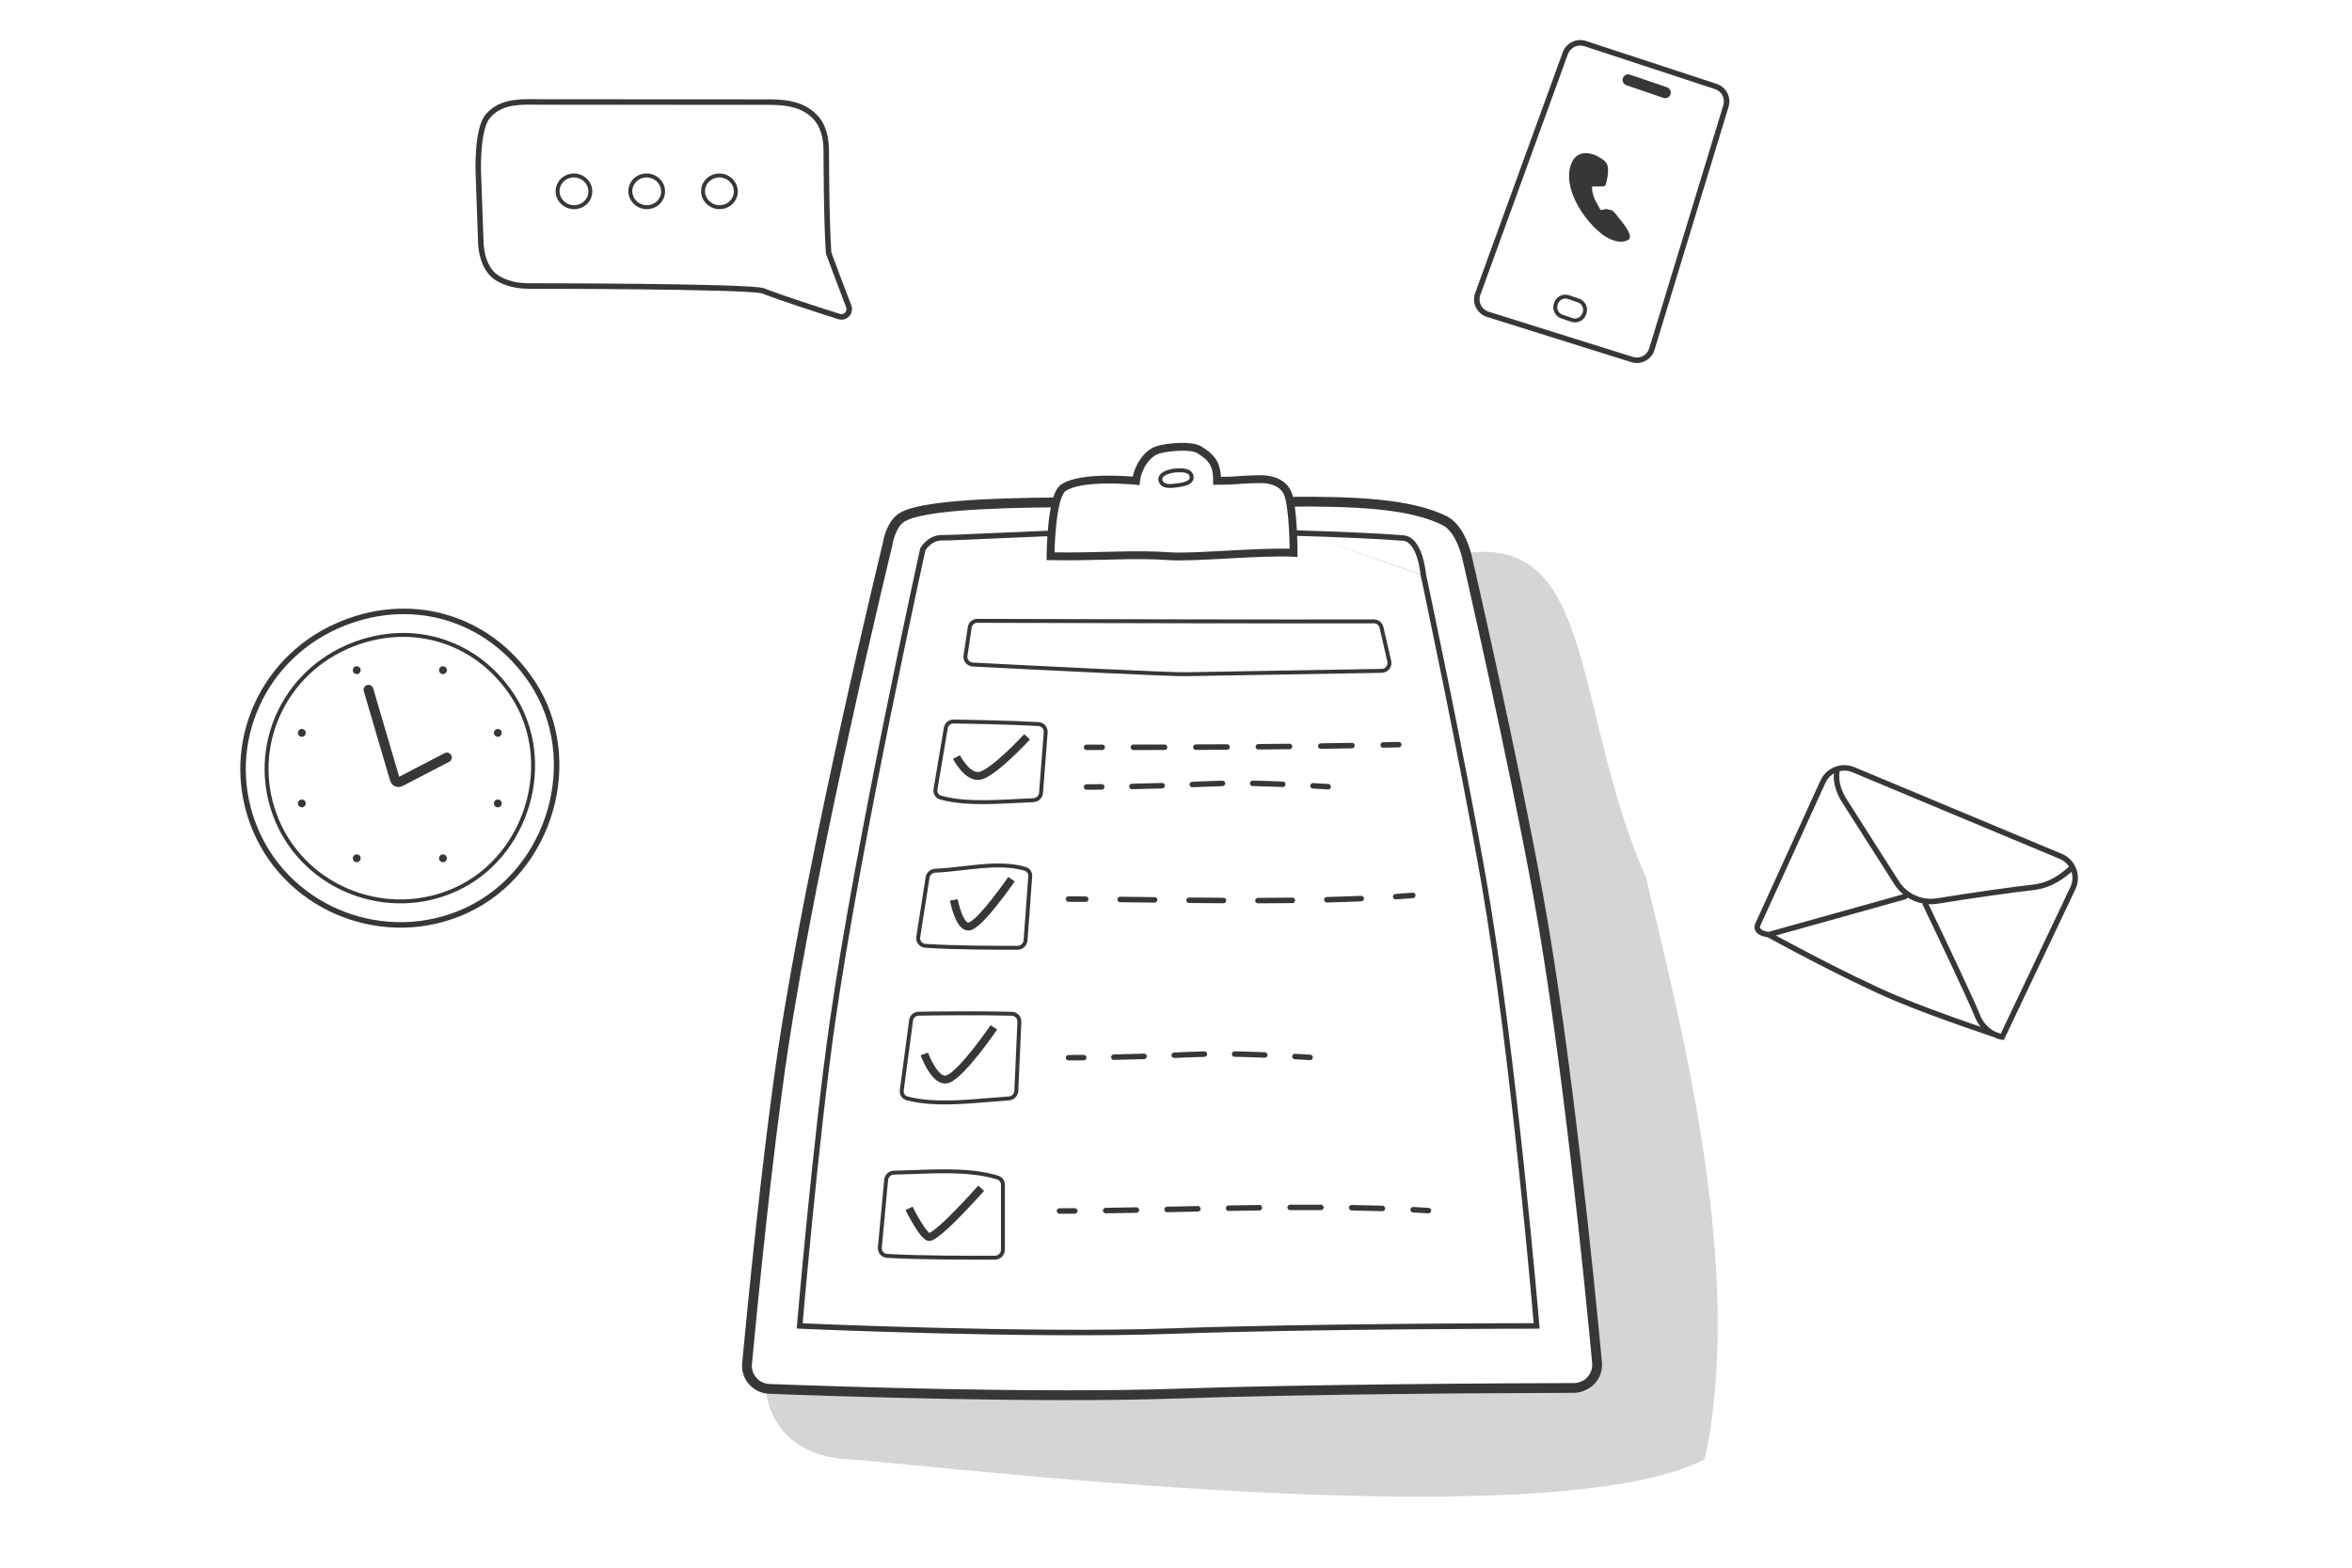 <svg width="300" height="200" viewBox="0 0 300 200" fill="none" xmlns="http://www.w3.org/2000/svg">
<path d="M217.444 186.162C197.299 196.611 117.971 186.748 108.099 186.162C98.226 185.577 97.741 177.621 97.741 177.621L140.908 178.196C140.908 178.196 184.555 177.817 200.19 177.621C201.917 177.599 203.273 178.079 203.644 174.743C204.219 169.563 198.463 126.396 198.463 126.396L186.952 70.567C203.644 68.262 200.505 90.407 209.961 112.004C214.392 130.732 222.624 162.077 217.444 186.162Z" fill="#D5D5D6"/>
<path fill-rule="evenodd" clip-rule="evenodd" d="M46.823 87.399C47.154 87.301 47.502 87.491 47.599 87.822L50.914 99.094L56.712 96.084C57.018 95.924 57.395 96.044 57.554 96.35C57.713 96.657 57.594 97.034 57.288 97.193L51.356 100.273C50.728 100.599 49.958 100.271 49.758 99.592L46.4 88.175C46.303 87.844 46.492 87.496 46.823 87.399Z" fill="#373737"/>
<path fill-rule="evenodd" clip-rule="evenodd" d="M151.225 60.33C150.911 60.241 150.507 60.238 150.109 60.259C149.646 60.282 149.091 60.399 148.702 60.604C148.507 60.707 148.376 60.82 148.308 60.933C148.247 61.034 148.227 61.15 148.283 61.303C148.378 61.562 148.585 61.686 148.913 61.73C149.251 61.776 149.657 61.727 150.061 61.678L150.067 61.677C150.501 61.625 150.974 61.549 151.318 61.396C151.489 61.321 151.606 61.235 151.673 61.144C151.734 61.062 151.766 60.961 151.741 60.817C151.698 60.563 151.528 60.415 151.225 60.33ZM151.361 59.849C151.771 59.964 152.147 60.22 152.234 60.734C152.281 61.008 152.22 61.247 152.074 61.442C151.936 61.629 151.733 61.759 151.521 61.853C151.1 62.04 150.557 62.122 150.127 62.174C150.114 62.175 150.101 62.177 150.088 62.178C149.709 62.224 149.249 62.28 148.846 62.226C148.417 62.167 147.996 61.975 147.813 61.475C147.706 61.182 147.739 60.908 147.879 60.675C148.013 60.453 148.232 60.286 148.469 60.162C148.943 59.912 149.575 59.785 150.084 59.759C150.485 59.739 150.961 59.736 151.361 59.849Z" fill="#373737"/>
<path fill-rule="evenodd" clip-rule="evenodd" d="M123.444 80.004C123.534 79.405 124.028 78.954 124.646 78.955C125.705 78.957 127.721 78.962 130.401 78.969C141.014 78.996 162.034 79.049 175.246 79.024C175.833 79.023 176.326 79.429 176.456 79.994L177.447 84.304C177.624 85.076 177.052 85.82 176.255 85.834L151.099 86.266C149.247 86.297 132.951 85.488 124.069 85.03C123.33 84.992 122.793 84.325 122.903 83.596L123.444 80.004ZM124.645 79.455C124.287 79.454 123.994 79.712 123.938 80.079L123.397 83.671C123.331 84.111 123.654 84.508 124.095 84.531C132.994 84.99 149.261 85.797 151.09 85.766L176.247 85.334C176.722 85.326 177.067 84.882 176.959 84.416L175.969 80.106C175.89 79.762 175.594 79.524 175.247 79.524C162.034 79.549 141.01 79.496 130.398 79.469C127.719 79.462 125.704 79.457 124.645 79.455Z" fill="#373737"/>
<path fill-rule="evenodd" clip-rule="evenodd" d="M120.392 92.835C120.493 92.234 121.011 91.793 121.624 91.801C123.644 91.828 128.771 91.919 132.464 92.123C133.162 92.162 133.682 92.769 133.629 93.461L133.033 101.172C132.983 101.815 132.454 102.311 131.814 102.334C131.129 102.36 130.408 102.398 129.667 102.437C128.412 102.503 127.101 102.573 125.808 102.586C123.746 102.609 121.692 102.491 119.907 101.992C119.309 101.824 118.977 101.225 119.076 100.637L120.392 92.835ZM121.617 92.301C121.255 92.296 120.946 92.556 120.885 92.918L119.569 100.72C119.509 101.081 119.713 101.418 120.042 101.51C121.758 101.991 123.756 102.108 125.803 102.086C127.088 102.073 128.376 102.004 129.621 101.938C130.365 101.899 131.093 101.86 131.796 101.835C132.187 101.82 132.505 101.518 132.535 101.133L133.13 93.422C133.163 93.005 132.85 92.645 132.437 92.623C128.755 92.419 123.637 92.328 121.617 92.301Z" fill="#373737"/>
<path fill-rule="evenodd" clip-rule="evenodd" d="M118.033 120.414C121.767 120.672 127.515 120.67 129.791 120.667C130.193 120.667 130.531 120.351 130.561 119.949L131.158 111.796C131.182 111.468 130.994 111.177 130.706 111.089C129.049 110.583 127.14 110.599 125.164 110.767C124.4 110.832 123.62 110.921 122.844 111.009C121.637 111.147 120.438 111.283 119.319 111.328C118.937 111.343 118.618 111.619 118.561 111.984L117.371 119.566C117.304 119.995 117.609 120.384 118.033 120.414ZM129.792 121.167C127.52 121.17 121.754 121.172 117.998 120.912C117.273 120.862 116.766 120.198 116.877 119.489L118.067 111.906C118.164 111.292 118.692 110.853 119.299 110.828C120.407 110.784 121.566 110.652 122.754 110.516C123.533 110.427 124.324 110.337 125.121 110.269C127.11 110.1 129.1 110.075 130.852 110.611C131.39 110.775 131.695 111.3 131.656 111.833L131.059 119.985C131.011 120.647 130.457 121.166 129.792 121.167Z" fill="#373737"/>
<path fill-rule="evenodd" clip-rule="evenodd" d="M115.96 130.151C116.041 129.544 116.547 129.085 117.162 129.075C119.321 129.039 125.016 128.972 129.071 129.083C129.767 129.103 130.304 129.691 130.273 130.382L129.882 139.18C129.853 139.826 129.338 140.339 128.698 140.382C127.934 140.433 127.129 140.5 126.302 140.57C124.942 140.685 123.522 140.804 122.121 140.861C119.859 140.954 117.603 140.887 115.636 140.371C115.043 140.215 114.698 139.634 114.776 139.048L115.96 130.151ZM117.171 129.575C116.806 129.581 116.504 129.852 116.456 130.217L115.272 139.114C115.224 139.473 115.435 139.801 115.763 139.887C117.657 140.384 119.855 140.453 122.1 140.362C123.495 140.305 124.89 140.187 126.239 140.073C127.069 140.003 127.881 139.935 128.665 139.883C129.056 139.857 129.365 139.544 129.382 139.158L129.774 130.36C129.792 129.944 129.47 129.595 129.057 129.583C125.015 129.472 119.329 129.539 117.171 129.575Z" fill="#373737"/>
<path fill-rule="evenodd" clip-rule="evenodd" d="M113.154 159.969C117.396 160.23 124.305 160.211 126.913 160.201C127.332 160.199 127.675 159.854 127.675 159.432L127.675 151.151C127.675 150.837 127.484 150.566 127.203 150.476C125.304 149.875 123.064 149.696 120.764 149.681C119.329 149.671 117.888 149.725 116.497 149.777C115.651 149.808 114.824 149.839 114.027 149.854C113.636 149.862 113.313 150.159 113.277 150.544L112.474 159.164C112.436 159.581 112.743 159.944 113.154 159.969ZM126.915 160.701C124.312 160.711 117.385 160.73 113.124 160.468C112.424 160.425 111.912 159.809 111.977 159.118L112.78 150.497C112.839 149.855 113.377 149.367 114.017 149.354C114.795 149.339 115.615 149.309 116.458 149.278C117.86 149.226 119.325 149.171 120.767 149.181C123.083 149.196 125.382 149.375 127.354 150C127.86 150.16 128.175 150.638 128.175 151.151L128.175 159.432C128.175 160.127 127.612 160.698 126.915 160.701Z" fill="#373737"/>
<path fill-rule="evenodd" clip-rule="evenodd" d="M168.481 154.384C167.179 154.379 165.872 154.381 164.561 154.388C164.368 154.389 164.21 154.233 164.209 154.04C164.208 153.847 164.364 153.689 164.557 153.688C165.87 153.681 167.18 153.679 168.484 153.684C168.677 153.685 168.833 153.842 168.832 154.036C168.832 154.229 168.674 154.385 168.481 154.384ZM160.986 154.071C160.988 154.265 160.834 154.423 160.641 154.426C159.336 154.443 158.029 154.464 156.72 154.488C156.526 154.491 156.367 154.337 156.364 154.144C156.36 153.951 156.514 153.791 156.707 153.788C158.017 153.764 159.326 153.743 160.631 153.726C160.825 153.723 160.983 153.878 160.986 154.071ZM172.055 154.069C172.058 153.875 172.218 153.721 172.411 153.725C173.727 153.747 175.037 153.778 176.338 153.82C176.531 153.827 176.683 153.988 176.677 154.182C176.67 154.375 176.509 154.526 176.316 154.52C175.018 154.478 173.712 154.447 172.399 154.424C172.206 154.421 172.052 154.262 172.055 154.069ZM153.141 154.207C153.145 154.4 152.991 154.56 152.798 154.564C151.979 154.581 151.16 154.598 150.34 154.615C149.852 154.625 149.364 154.636 148.876 154.646C148.683 154.65 148.523 154.497 148.519 154.303C148.515 154.11 148.668 153.95 148.861 153.946C149.349 153.936 149.837 153.926 150.325 153.915C151.145 153.898 151.965 153.881 152.784 153.864C152.977 153.86 153.137 154.014 153.141 154.207ZM179.897 154.315C179.907 154.122 180.072 153.974 180.265 153.984C180.921 154.018 181.575 154.055 182.226 154.095C182.419 154.107 182.566 154.273 182.554 154.466C182.542 154.659 182.376 154.806 182.183 154.794C181.534 154.754 180.883 154.717 180.229 154.683C180.036 154.673 179.888 154.509 179.897 154.315ZM145.296 154.368C145.3 154.561 145.146 154.721 144.953 154.725C143.643 154.749 142.335 154.772 141.029 154.791C140.836 154.794 140.677 154.639 140.674 154.446C140.671 154.253 140.825 154.094 141.019 154.091C142.323 154.072 143.631 154.049 144.94 154.025C145.133 154.021 145.293 154.175 145.296 154.368ZM137.451 154.483C137.452 154.676 137.297 154.834 137.103 154.836C136.448 154.841 135.794 154.845 135.141 154.847C134.947 154.848 134.79 154.692 134.79 154.498C134.789 154.305 134.945 154.148 135.138 154.147C135.79 154.145 136.444 154.141 137.098 154.136C137.291 154.134 137.449 154.29 137.451 154.483Z" fill="#373737"/>
<path fill-rule="evenodd" clip-rule="evenodd" d="M157.124 134.465C157.127 134.272 157.287 134.118 157.48 134.122C158.596 134.141 159.852 134.18 161.336 134.244C161.529 134.252 161.679 134.416 161.671 134.609C161.663 134.802 161.499 134.952 161.306 134.943C159.827 134.88 158.577 134.841 157.468 134.821C157.274 134.818 157.12 134.659 157.124 134.465ZM153.975 134.473C153.98 134.666 153.827 134.826 153.634 134.831C152.438 134.859 151.287 134.908 149.966 134.964L149.791 134.971C149.598 134.979 149.434 134.829 149.426 134.636C149.418 134.443 149.568 134.28 149.761 134.272L149.938 134.264C151.258 134.208 152.415 134.159 153.617 134.131C153.81 134.126 153.971 134.279 153.975 134.473ZM146.282 134.757C146.288 134.951 146.136 135.112 145.943 135.119C144.815 135.155 143.545 135.19 142.079 135.219C141.886 135.223 141.726 135.069 141.722 134.876C141.718 134.683 141.872 134.523 142.065 134.519C143.528 134.49 144.795 134.456 145.92 134.419C146.114 134.413 146.275 134.564 146.282 134.757ZM164.819 134.767C164.83 134.574 164.995 134.426 165.188 134.437C165.802 134.472 166.446 134.509 167.125 134.55C167.318 134.561 167.465 134.727 167.454 134.92C167.442 135.113 167.276 135.26 167.083 135.249C166.405 135.208 165.762 135.17 165.149 135.136C164.956 135.125 164.809 134.96 164.819 134.767ZM138.576 134.922C138.578 135.115 138.423 135.273 138.229 135.275C137.612 135.281 136.967 135.286 136.292 135.291C136.099 135.292 135.941 135.136 135.94 134.943C135.939 134.749 136.095 134.592 136.288 134.591C136.962 134.587 137.606 134.581 138.223 134.575C138.416 134.573 138.574 134.728 138.576 134.922Z" fill="#373737"/>
<path fill-rule="evenodd" clip-rule="evenodd" d="M159.427 99.93C159.43 99.737 159.589 99.583 159.783 99.586C160.899 99.606 162.155 99.645 163.639 99.709C163.832 99.717 163.982 99.88 163.974 100.074C163.965 100.267 163.802 100.416 163.609 100.408C162.13 100.344 160.879 100.306 159.77 100.286C159.577 100.283 159.423 100.124 159.427 99.93ZM156.278 99.938C156.283 100.131 156.13 100.291 155.936 100.296C154.741 100.324 153.59 100.372 152.268 100.428L152.094 100.436C151.9 100.444 151.737 100.294 151.729 100.101C151.721 99.908 151.871 99.745 152.064 99.737L152.241 99.729C153.561 99.673 154.718 99.624 155.92 99.596C156.113 99.591 156.273 99.744 156.278 99.938ZM148.584 100.222C148.591 100.416 148.439 100.577 148.246 100.583C147.117 100.62 145.847 100.655 144.382 100.684C144.188 100.688 144.029 100.534 144.025 100.341C144.021 100.147 144.175 99.988 144.368 99.984C145.83 99.955 147.098 99.92 148.223 99.884C148.416 99.878 148.578 100.029 148.584 100.222ZM167.122 100.232C167.133 100.039 167.298 99.891 167.491 99.902C168.104 99.936 168.749 99.974 169.428 100.015C169.621 100.026 169.768 100.192 169.756 100.385C169.745 100.578 169.579 100.725 169.386 100.713C168.708 100.673 168.064 100.635 167.452 100.601C167.259 100.59 167.111 100.425 167.122 100.232ZM140.879 100.387C140.881 100.58 140.726 100.738 140.532 100.74C139.915 100.746 139.27 100.751 138.595 100.755C138.401 100.757 138.244 100.601 138.243 100.407C138.242 100.214 138.397 100.057 138.591 100.055C139.265 100.051 139.909 100.046 140.525 100.04C140.719 100.038 140.877 100.193 140.879 100.387Z" fill="#373737"/>
<path fill-rule="evenodd" clip-rule="evenodd" d="M160.102 114.895C160.102 115.088 160.259 115.245 160.452 115.244C161.926 115.242 163.395 115.233 164.849 115.216C165.043 115.214 165.198 115.055 165.195 114.862C165.193 114.669 165.035 114.514 164.841 114.516C163.389 114.533 161.923 114.542 160.451 114.544C160.258 114.545 160.101 114.702 160.102 114.895ZM156.408 114.887C156.409 114.694 156.253 114.536 156.06 114.535C154.593 114.528 153.127 114.516 151.668 114.501C151.475 114.499 151.316 114.655 151.315 114.848C151.313 115.041 151.468 115.199 151.661 115.201C153.12 115.215 154.588 115.228 156.056 115.235C156.249 115.236 156.407 115.081 156.408 114.887ZM147.621 114.807C147.624 114.614 147.469 114.455 147.276 114.453C146.932 114.449 146.589 114.445 146.247 114.441C145.114 114.428 143.991 114.414 142.883 114.402C142.689 114.4 142.531 114.555 142.529 114.748C142.527 114.942 142.682 115.1 142.875 115.102C143.983 115.114 145.105 115.128 146.238 115.141C146.58 115.145 146.923 115.149 147.267 115.153C147.461 115.155 147.619 115 147.621 114.807ZM168.888 114.796C168.893 114.989 169.054 115.142 169.247 115.137C170.738 115.099 172.206 115.05 173.644 114.988C173.837 114.979 173.987 114.816 173.978 114.623C173.97 114.43 173.806 114.28 173.613 114.288C172.181 114.351 170.717 114.399 169.229 114.437C169.036 114.442 168.883 114.602 168.888 114.796ZM138.834 114.714C138.835 114.521 138.68 114.363 138.487 114.362C137.745 114.356 137.013 114.352 136.291 114.35C136.097 114.349 135.94 114.505 135.94 114.699C135.939 114.892 136.095 115.049 136.288 115.05C137.01 115.052 137.741 115.056 138.482 115.062C138.675 115.063 138.833 114.907 138.834 114.714ZM177.667 114.419C177.68 114.612 177.847 114.758 178.04 114.744C178.783 114.693 179.515 114.638 180.233 114.577C180.426 114.56 180.569 114.391 180.553 114.198C180.536 114.006 180.367 113.863 180.174 113.879C179.46 113.94 178.732 113.995 177.992 114.046C177.799 114.059 177.653 114.226 177.667 114.419Z" fill="#373737"/>
<path fill-rule="evenodd" clip-rule="evenodd" d="M144.217 95.338C144.217 95.532 144.374 95.688 144.567 95.688C145.899 95.687 147.227 95.684 148.551 95.681C148.744 95.68 148.9 95.523 148.9 95.33C148.899 95.137 148.742 94.981 148.549 94.981C147.226 94.984 145.898 94.987 144.566 94.988C144.373 94.988 144.217 95.145 144.217 95.338ZM140.934 95.34C140.934 95.147 140.777 94.99 140.584 94.99C139.92 94.99 139.257 94.99 138.593 94.99C138.399 94.99 138.242 95.146 138.242 95.339C138.242 95.533 138.399 95.689 138.592 95.69C139.256 95.69 139.92 95.69 140.584 95.69C140.777 95.69 140.934 95.534 140.934 95.34ZM152.183 95.319C152.184 95.513 152.341 95.669 152.534 95.668C153.869 95.662 155.198 95.656 156.518 95.648C156.711 95.647 156.867 95.489 156.865 95.296C156.864 95.102 156.707 94.947 156.513 94.948C155.194 94.956 153.866 94.962 152.531 94.968C152.338 94.969 152.182 95.126 152.183 95.319ZM160.148 95.272C160.15 95.465 160.308 95.621 160.501 95.619C161.841 95.608 163.169 95.595 164.485 95.581C164.678 95.579 164.833 95.421 164.831 95.227C164.829 95.034 164.67 94.879 164.477 94.881C163.162 94.895 161.834 94.908 160.495 94.919C160.302 94.921 160.146 95.079 160.148 95.272ZM168.114 95.187C168.117 95.38 168.276 95.534 168.469 95.532C169.814 95.513 171.143 95.492 172.452 95.469C172.646 95.466 172.799 95.306 172.796 95.113C172.793 94.92 172.633 94.766 172.44 94.769C171.131 94.792 169.804 94.813 168.459 94.832C168.266 94.835 168.111 94.993 168.114 95.187ZM176.078 95.049C176.083 95.242 176.243 95.395 176.436 95.391C177.106 95.376 177.769 95.361 178.427 95.345C178.62 95.34 178.773 95.18 178.768 94.987C178.763 94.793 178.603 94.641 178.41 94.645C177.753 94.661 177.09 94.677 176.421 94.691C176.227 94.695 176.074 94.856 176.078 95.049Z" fill="#373737"/>
<path fill-rule="evenodd" clip-rule="evenodd" d="M175.801 63.738C179.217 64.077 182.23 64.708 184.543 65.868C185.885 66.541 186.697 68.009 187.166 69.17C187.409 69.77 187.576 70.329 187.682 70.738C187.736 70.943 187.774 71.112 187.8 71.231C187.812 71.29 187.822 71.337 187.828 71.37L187.836 71.408L187.898 71.681C187.941 71.869 188.005 72.147 188.087 72.507C188.251 73.227 188.489 74.275 188.784 75.587C189.375 78.212 190.196 81.896 191.117 86.131C192.959 94.6 195.204 105.28 196.81 114.111C200.466 134.22 203.41 163.997 204.325 173.768C204.524 175.893 202.854 177.691 200.733 177.697C191.924 177.718 167.209 177.831 150.014 178.42C132.709 179.013 106.964 178.151 98.107 177.816C96.039 177.737 94.471 175.953 94.665 173.891C95.365 166.445 97.248 147.238 99.226 134.014C101.137 121.235 104.483 105.051 107.348 92.07C108.781 85.578 110.095 79.883 111.051 75.812C111.528 73.776 111.917 72.146 112.186 71.025C112.32 70.464 112.424 70.031 112.495 69.737L112.597 69.319L112.597 69.317C112.601 69.294 112.606 69.262 112.612 69.222C112.626 69.142 112.647 69.029 112.677 68.892C112.737 68.618 112.835 68.243 112.986 67.834C113.279 67.041 113.814 66.007 114.776 65.434C115.469 65.022 116.519 64.717 117.781 64.477C119.061 64.234 120.624 64.048 122.388 63.905C125.916 63.618 130.295 63.501 134.91 63.465L134.92 64.715C130.313 64.751 125.971 64.868 122.489 65.151C120.747 65.292 119.233 65.474 118.014 65.705C116.778 65.94 115.91 66.214 115.415 66.509C114.828 66.858 114.421 67.556 114.159 68.267C114.032 68.609 113.949 68.927 113.898 69.16C113.873 69.276 113.855 69.369 113.845 69.432C113.839 69.463 113.836 69.487 113.833 69.502L113.831 69.518L113.831 69.52L113.826 69.553L113.818 69.586L113.211 69.438C113.818 69.586 113.818 69.586 113.818 69.586L113.818 69.588L113.71 70.031C113.64 70.324 113.535 70.756 113.401 71.316C113.133 72.436 112.745 74.064 112.268 76.098C111.313 80.165 110.001 85.854 108.569 92.34C105.705 105.315 102.367 121.465 100.462 134.199C98.49 147.384 96.61 166.56 95.91 174.008C95.783 175.354 96.802 176.515 98.154 176.566C107.016 176.903 132.717 177.762 149.972 177.171C167.188 176.581 191.923 176.468 200.73 176.447C202.129 176.443 203.21 175.265 203.081 173.884C202.165 164.108 199.225 134.383 195.58 114.334C193.978 105.525 191.737 94.862 189.896 86.397C188.975 82.165 188.155 78.484 187.564 75.862C187.269 74.55 187.032 73.504 186.868 72.785C186.786 72.425 186.723 72.148 186.68 71.96L186.615 71.677C186.615 71.676 186.614 71.675 187.223 71.535L186.614 71.675L186.611 71.66L186.608 71.646L186.607 71.638L186.602 71.61C186.597 71.584 186.589 71.545 186.577 71.493C186.555 71.39 186.521 71.239 186.472 71.053C186.375 70.681 186.224 70.175 186.007 69.638C185.559 68.528 184.891 67.442 183.983 66.986C181.873 65.927 179.04 65.315 175.678 64.982C172.324 64.65 168.495 64.599 164.42 64.632L164.41 63.382C168.493 63.349 172.377 63.399 175.801 63.738Z" fill="#373737"/>
<path fill-rule="evenodd" clip-rule="evenodd" d="M165.059 67.648C171.04 67.824 176.159 68.056 179.008 68.289C179.682 68.344 180.196 68.729 180.575 69.218C180.952 69.704 181.218 70.317 181.407 70.901C181.597 71.487 181.715 72.065 181.785 72.493C181.821 72.709 181.845 72.888 181.86 73.013C181.867 73.076 181.872 73.126 181.876 73.161L181.879 73.193L181.931 73.438C181.968 73.613 182.023 73.871 182.094 74.206C182.235 74.875 182.44 75.848 182.695 77.066C183.204 79.501 183.912 82.913 184.706 86.823C186.295 94.642 188.23 104.453 189.614 112.414C191.523 123.396 193.207 137.577 194.413 149.007C195.016 154.723 195.5 159.753 195.833 163.354C195.999 165.155 196.128 166.598 196.215 167.592C196.259 168.088 196.292 168.472 196.315 168.732L196.348 169.127L196.348 169.128C196.348 169.128 196.348 169.129 196 169.158C196 169.508 196 169.508 195.999 169.508L195.678 169.508C195.467 169.508 195.155 169.509 194.751 169.509C193.943 169.51 192.769 169.513 191.302 169.518C188.369 169.528 184.266 169.549 179.591 169.59C170.24 169.672 158.601 169.837 149.438 170.165C140.3 170.493 128.435 170.328 118.859 170.082C114.07 169.959 109.851 169.815 106.83 169.702C105.319 169.646 104.108 169.597 103.274 169.563C102.857 169.545 102.535 169.532 102.317 169.522L101.989 169.508L101.984 169.508C101.984 169.508 101.984 169.508 102 169.158C101.651 169.128 101.651 169.128 101.651 169.128L101.674 168.858C101.69 168.681 101.712 168.419 101.742 168.08C101.802 167.402 101.889 166.418 102.001 165.189C102.224 162.732 102.545 159.299 102.933 155.396C103.708 147.59 104.753 137.896 105.831 130.359C107.478 118.842 110.362 103.753 112.832 91.547C114.068 85.444 115.201 80.059 116.024 76.201C116.436 74.272 116.771 72.724 117.003 71.658C117.118 71.125 117.209 70.713 117.27 70.434L117.363 70.009C117.363 70.009 117.363 70.009 117.705 70.084C117.4 69.913 117.4 69.913 117.4 69.913L117.4 69.912L117.401 69.91L117.404 69.905L117.414 69.889C117.422 69.875 117.433 69.856 117.448 69.833C117.478 69.786 117.521 69.722 117.577 69.645C117.69 69.493 117.857 69.29 118.079 69.086C118.522 68.68 119.202 68.254 120.105 68.254C121.165 68.254 123.464 68.15 126.497 68.013C128.702 67.913 131.296 67.795 134.084 67.687L134.111 68.387C131.35 68.494 128.768 68.61 126.565 68.71C123.509 68.849 121.179 68.954 120.105 68.954C119.436 68.954 118.917 69.268 118.552 69.602C118.371 69.769 118.233 69.936 118.141 70.061C118.095 70.123 118.061 70.174 118.039 70.208C118.037 70.211 118.036 70.213 118.034 70.216L117.954 70.584C117.892 70.863 117.802 71.275 117.687 71.807C117.455 72.872 117.121 74.419 116.709 76.347C115.885 80.204 114.753 85.586 113.518 91.686C111.048 103.89 108.168 118.963 106.524 130.458C105.448 137.98 104.404 147.661 103.629 155.465C103.242 159.366 102.921 162.797 102.698 165.253C102.586 166.48 102.499 167.464 102.439 168.141C102.415 168.424 102.395 168.653 102.38 168.824C102.597 168.834 102.907 168.847 103.303 168.863C104.136 168.898 105.347 168.947 106.856 169.003C109.875 169.116 114.091 169.259 118.877 169.382C128.451 169.628 140.298 169.792 149.413 169.466C158.585 169.137 170.233 168.972 179.585 168.89C184.262 168.849 188.365 168.828 191.3 168.818C192.767 168.813 193.942 168.81 194.75 168.809C194.89 168.809 195.019 168.809 195.136 168.809C195.328 168.808 195.489 168.808 195.619 168.808L195.617 168.792C195.595 168.533 195.562 168.149 195.518 167.653C195.431 166.66 195.302 165.218 195.136 163.419C194.803 159.82 194.319 154.793 193.716 149.08C192.511 137.653 190.829 123.492 188.924 112.534C187.542 104.583 185.608 94.78 184.02 86.963C183.226 83.054 182.519 79.643 182.009 77.209C181.755 75.992 181.55 75.019 181.409 74.351C181.338 74.016 181.283 73.758 181.246 73.584L181.19 73.319C181.19 73.319 181.19 73.318 181.532 73.245L181.19 73.318L181.185 73.296M181.183 73.274L181.183 73.273L181.182 73.264L181.179 73.23C181.176 73.2 181.171 73.154 181.164 73.096C181.151 72.979 181.128 72.81 181.095 72.607C181.028 72.2 180.917 71.659 180.741 71.116C180.564 70.57 180.329 70.042 180.022 69.647C179.718 69.256 179.367 69.021 178.951 68.987C176.121 68.756 171.018 68.524 165.038 68.348L165.059 67.648M117.705 70.084L117.4 69.913L117.374 69.958L117.363 70.009L117.705 70.084ZM102 169.158L101.651 169.128L101.62 169.491L101.984 169.508L102 169.158ZM196 169.158L195.999 169.508H196.38L196.348 169.128L196 169.158Z" fill="#373737"/>
<path fill-rule="evenodd" clip-rule="evenodd" d="M150.429 57.505C149.44 57.54 148.449 57.692 147.916 57.846C147.255 58.037 146.661 58.556 146.206 59.245C145.752 59.931 145.471 60.731 145.405 61.394L145.354 61.893L144.855 61.841L144.851 61.84L144.837 61.839L144.78 61.834C144.73 61.829 144.656 61.822 144.56 61.814C144.367 61.797 144.089 61.775 143.748 61.754C143.065 61.712 142.132 61.672 141.129 61.683C140.124 61.694 139.062 61.755 138.115 61.912C137.155 62.07 136.376 62.317 135.892 62.66C135.796 62.727 135.67 62.88 135.534 63.162C135.402 63.435 135.282 63.789 135.174 64.206C134.96 65.038 134.811 66.064 134.71 67.073C134.609 68.078 134.556 69.052 134.529 69.775C134.519 70.045 134.512 70.281 134.508 70.469C136.943 70.503 139.118 70.449 141.155 70.399C141.49 70.391 141.822 70.383 142.15 70.375C144.604 70.318 146.882 70.289 149.181 70.462C150.614 70.57 153.382 70.421 156.37 70.26C156.462 70.255 156.555 70.25 156.647 70.245C159.458 70.094 162.417 69.94 164.495 70.007C164.493 69.881 164.491 69.736 164.487 69.574C164.475 68.988 164.45 68.19 164.4 67.341C164.351 66.49 164.276 65.595 164.166 64.812C164.054 64.012 163.911 63.387 163.746 63.039C163.429 62.37 162.814 62.012 162.2 61.822C161.588 61.633 161.046 61.633 160.991 61.633C159.555 61.633 158.857 61.685 158.155 61.737L158.153 61.737C157.435 61.79 156.712 61.844 155.24 61.844H154.74L154.74 61.343C154.742 60.349 154.598 59.718 154.302 59.223C154.003 58.723 153.512 58.3 152.684 57.796C152.517 57.694 152.222 57.605 151.803 57.552C151.397 57.501 150.921 57.488 150.429 57.505ZM165 70.529H165.5V71.058L164.972 71.028C162.957 70.915 159.785 71.078 156.701 71.244C156.583 71.25 156.465 71.256 156.347 71.263C153.422 71.42 150.606 71.572 149.106 71.459C146.861 71.29 144.626 71.318 142.173 71.375C141.847 71.383 141.517 71.391 141.182 71.399C139.007 71.452 136.652 71.51 133.99 71.46L133.497 71.451L133.5 70.958L134 70.96C133.5 70.958 133.5 70.958 133.5 70.958L133.5 70.952L133.5 70.935L133.5 70.869C133.501 70.812 133.502 70.728 133.504 70.622C133.508 70.41 133.516 70.105 133.53 69.737C133.558 69.001 133.611 68.005 133.715 66.973C133.818 65.943 133.973 64.861 134.206 63.956C134.323 63.504 134.462 63.082 134.633 62.728C134.799 62.382 135.017 62.054 135.314 61.843C135.988 61.367 136.951 61.09 137.952 60.925C138.968 60.757 140.086 60.694 141.118 60.683C142.152 60.672 143.111 60.713 143.81 60.756C144.075 60.773 144.304 60.789 144.485 60.804C144.631 60.099 144.937 59.349 145.372 58.693C145.907 57.884 146.673 57.164 147.639 56.885C148.273 56.703 149.349 56.542 150.394 56.506C150.92 56.488 151.453 56.5 151.929 56.56C152.393 56.619 152.856 56.73 153.204 56.942C154.078 57.474 154.736 58.001 155.16 58.71C155.519 59.31 155.685 59.996 155.729 60.842C156.845 60.831 157.458 60.786 158.076 60.74L158.079 60.74C158.796 60.687 159.519 60.633 160.991 60.633C161.08 60.633 161.74 60.633 162.495 60.867C163.247 61.1 164.165 61.588 164.65 62.611C164.886 63.109 165.043 63.869 165.157 64.673C165.272 65.493 165.348 66.418 165.399 67.282C165.449 68.147 165.474 68.958 165.487 69.553C165.493 69.85 165.496 70.093 165.498 70.263C165.499 70.347 165.499 70.414 165.499 70.459L165.5 70.511L165.5 70.528V70.529C165.5 70.529 165.5 70.529 165 70.529Z" fill="#373737"/>
<path fill-rule="evenodd" clip-rule="evenodd" d="M127.113 98.342C126.469 98.833 125.804 99.262 125.242 99.424C124.666 99.59 124.128 99.459 123.679 99.217C123.237 98.978 122.855 98.619 122.551 98.27C122.244 97.917 121.996 97.553 121.826 97.279C121.74 97.142 121.674 97.025 121.628 96.942C121.604 96.901 121.587 96.868 121.574 96.844L121.56 96.816L121.556 96.808L121.554 96.806L121.554 96.805C121.554 96.804 121.554 96.804 122 96.579C122.446 96.353 122.446 96.353 122.446 96.353L122.448 96.357L122.458 96.377C122.468 96.395 122.482 96.422 122.502 96.457C122.541 96.528 122.6 96.63 122.675 96.752C122.828 96.997 123.044 97.314 123.305 97.612C123.568 97.915 123.859 98.177 124.154 98.337C124.443 98.493 124.708 98.537 124.964 98.463C125.333 98.357 125.87 98.033 126.506 97.547C127.127 97.073 127.792 96.484 128.407 95.905C129.02 95.328 129.577 94.766 129.981 94.348C130.182 94.139 130.345 93.967 130.458 93.847C130.514 93.787 130.558 93.74 130.587 93.708L130.62 93.672L130.628 93.663L130.63 93.661L131 93.998C131.368 94.336 131.368 94.336 131.368 94.336L131.365 94.34L131.356 94.35L131.321 94.388C131.29 94.421 131.245 94.469 131.187 94.531C131.072 94.654 130.905 94.83 130.7 95.043C130.289 95.468 129.721 96.042 129.092 96.633C128.466 97.224 127.773 97.838 127.113 98.342Z" fill="#373737"/>
<path fill-rule="evenodd" clip-rule="evenodd" d="M119.58 157.832C119.296 158.035 119.001 158.215 118.734 158.29C118.417 158.38 118.141 158.23 117.987 158.122C117.813 158.001 117.645 157.83 117.493 157.651C117.184 157.288 116.861 156.798 116.572 156.322C116.281 155.842 116.015 155.358 115.822 154.995C115.726 154.813 115.647 154.66 115.593 154.553C115.565 154.5 115.544 154.457 115.529 154.428L115.513 154.395L115.508 154.386L115.507 154.383C115.507 154.383 115.507 154.382 115.955 154.161L116.403 153.939L116.404 153.941L116.408 153.949L116.423 153.98C116.437 154.007 116.457 154.048 116.484 154.099C116.536 154.202 116.612 154.349 116.706 154.526C116.893 154.879 117.15 155.346 117.427 155.804C117.708 156.266 117.999 156.702 118.255 157.003C118.379 157.149 118.478 157.243 118.548 157.295C118.649 157.249 118.798 157.162 118.998 157.019C119.255 156.835 119.558 156.587 119.892 156.292C120.559 155.702 121.323 154.947 122.049 154.197C122.774 153.449 123.455 152.713 123.956 152.164C124.206 151.889 124.41 151.661 124.552 151.502C124.623 151.423 124.679 151.361 124.716 151.318L124.759 151.27L124.773 151.254L125.148 151.584C125.523 151.915 125.523 151.915 125.523 151.915L125.508 151.932L125.464 151.982C125.426 152.025 125.37 152.088 125.298 152.168C125.154 152.329 124.947 152.56 124.695 152.837C124.19 153.391 123.501 154.136 122.767 154.893C122.034 155.65 121.25 156.426 120.554 157.041C120.207 157.348 119.876 157.621 119.58 157.832ZM118.603 157.328C118.603 157.329 118.601 157.328 118.596 157.325C118.601 157.327 118.603 157.328 118.603 157.328Z" fill="#373737"/>
<path fill-rule="evenodd" clip-rule="evenodd" d="M124.725 118.138C124.463 118.351 124.186 118.539 123.917 118.636C123.301 118.86 122.798 118.547 122.473 118.182C122.154 117.823 121.91 117.321 121.728 116.854C121.542 116.378 121.403 115.89 121.311 115.525C121.265 115.342 121.23 115.188 121.206 115.079C121.194 115.024 121.185 114.981 121.179 114.951L121.172 114.916L121.17 114.906L121.17 114.903L121.17 114.902C121.17 114.902 121.17 114.902 121.661 114.809C122.152 114.716 122.152 114.716 122.152 114.716L122.153 114.718L122.154 114.725L122.16 114.754C122.165 114.78 122.173 114.818 122.184 114.868C122.205 114.968 122.237 115.11 122.28 115.28C122.367 115.623 122.494 116.067 122.66 116.491C122.829 116.925 123.021 117.294 123.221 117.518C123.414 117.736 123.512 117.72 123.576 117.696C123.687 117.656 123.86 117.552 124.094 117.362C124.321 117.178 124.576 116.935 124.851 116.649C125.4 116.077 125.999 115.358 126.558 114.648C127.116 113.939 127.628 113.246 128 112.73C128.186 112.472 128.337 112.259 128.442 112.11C128.494 112.036 128.534 111.978 128.562 111.939L128.593 111.894L128.602 111.88L129.015 112.162C129.427 112.446 129.427 112.446 129.427 112.446L129.415 112.462L129.383 112.509C129.355 112.55 129.313 112.609 129.26 112.685C129.154 112.837 129 113.054 128.811 113.315C128.434 113.839 127.913 114.543 127.344 115.266C126.776 115.988 126.154 116.736 125.572 117.342C125.281 117.644 124.995 117.918 124.725 118.138Z" fill="#373737"/>
<path fill-rule="evenodd" clip-rule="evenodd" d="M122.968 136.677C122.337 137.325 121.674 137.902 121.102 138.123C120.475 138.364 119.9 138.154 119.458 137.823C119.026 137.498 118.66 137.018 118.372 136.559C118.08 136.093 117.845 135.611 117.684 135.249C117.603 135.067 117.54 134.914 117.496 134.805C117.475 134.751 117.458 134.707 117.447 134.677L117.433 134.642L117.43 134.632L117.429 134.629L117.428 134.628C117.428 134.627 117.428 134.627 117.898 134.457C118.369 134.287 118.369 134.287 118.369 134.287L118.369 134.288L118.372 134.295L118.382 134.323C118.392 134.349 118.406 134.387 118.426 134.436C118.465 134.534 118.523 134.675 118.597 134.843C118.747 135.179 118.961 135.615 119.219 136.028C119.482 136.447 119.77 136.807 120.058 137.023C120.337 137.232 120.55 137.264 120.743 137.19C121.088 137.057 121.615 136.633 122.252 135.979C122.869 135.346 123.531 134.559 124.142 133.786C124.752 133.014 125.306 132.263 125.708 131.704C125.909 131.425 126.072 131.194 126.184 131.034C126.24 130.953 126.283 130.891 126.313 130.848L126.346 130.8L126.354 130.788L126.356 130.785L126.77 131.066C127.183 131.347 127.183 131.347 127.183 131.347L127.18 131.352L127.171 131.365L127.136 131.416C127.106 131.46 127.061 131.524 127.004 131.606C126.889 131.77 126.724 132.005 126.52 132.288C126.112 132.855 125.549 133.619 124.927 134.406C124.306 135.192 123.62 136.009 122.968 136.677Z" fill="#373737"/>
<path fill-rule="evenodd" clip-rule="evenodd" d="M70.888 24.115C70.729 25.378 71.661 26.503 72.926 26.663C74.191 26.823 75.374 25.965 75.533 24.702C75.693 23.439 74.76 22.314 73.496 22.154C72.231 21.995 71.048 22.853 70.888 24.115ZM72.989 26.167C71.98 26.039 71.262 25.149 71.384 24.178C71.507 23.207 72.424 22.523 73.433 22.65C74.442 22.778 75.16 23.668 75.037 24.639C74.915 25.61 73.998 26.294 72.989 26.167Z" fill="#373737"/>
<path fill-rule="evenodd" clip-rule="evenodd" d="M80.166 24.115C80.006 25.378 80.939 26.503 82.203 26.663C83.468 26.823 84.651 25.965 84.811 24.702C84.97 23.439 84.038 22.314 82.773 22.154C81.508 21.995 80.325 22.853 80.166 24.115ZM82.266 26.167C81.257 26.039 80.539 25.149 80.662 24.178C80.784 23.207 81.701 22.523 82.71 22.65C83.719 22.778 84.437 23.668 84.315 24.639C84.192 25.61 83.275 26.294 82.266 26.167Z" fill="#373737"/>
<path fill-rule="evenodd" clip-rule="evenodd" d="M89.444 24.115C89.284 25.378 90.217 26.503 91.482 26.663C92.746 26.823 93.93 25.965 94.089 24.702C94.249 23.439 93.316 22.314 92.051 22.154C90.787 21.995 89.603 22.853 89.444 24.115ZM91.544 26.167C90.536 26.039 89.817 25.149 89.94 24.178C90.063 23.207 90.98 22.523 91.989 22.65C92.997 22.778 93.716 23.668 93.593 24.639C93.47 25.61 92.553 26.294 91.544 26.167Z" fill="#373737"/>
<path fill-rule="evenodd" clip-rule="evenodd" d="M68.547 12.656C68.844 12.66 69.139 12.663 69.431 12.663L98.175 12.678C98.175 12.678 98.175 12.678 98.175 12.678C100.611 12.678 102.609 13.074 104.134 14.584C105.351 15.788 105.741 17.5 105.741 19.344H105.391H105.041C105.041 17.579 104.665 16.094 103.642 15.082C102.315 13.768 100.55 13.378 98.175 13.378L69.431 13.363C69.431 13.363 69.431 13.363 69.431 13.363C69.117 13.363 68.807 13.36 68.501 13.356C67.461 13.343 66.469 13.33 65.537 13.473C64.353 13.654 63.313 14.08 62.481 15.059C62.181 15.413 61.944 16.005 61.768 16.745C61.594 17.474 61.49 18.302 61.429 19.088C61.368 19.872 61.352 20.607 61.35 21.145C61.349 21.415 61.352 21.634 61.355 21.786C61.356 21.862 61.358 21.922 61.359 21.961L61.361 22.006L61.361 22.017L61.361 22.022L61.663 30.472C61.663 32.516 62.28 33.977 63.059 34.732C64.061 35.703 65.863 36.137 67.326 36.137V36.487V36.837C65.782 36.837 63.763 36.389 62.572 35.235C61.616 34.308 60.964 32.641 60.962 30.478L60.662 22.048L60.662 22.044L60.661 22.031L60.66 21.983C60.658 21.941 60.657 21.879 60.655 21.801C60.652 21.644 60.649 21.419 60.65 21.143C60.652 20.593 60.669 19.84 60.731 19.034C60.794 18.229 60.901 17.361 61.087 16.582C61.269 15.815 61.538 15.089 61.948 14.606C62.92 13.462 64.135 12.979 65.431 12.781C66.426 12.629 67.496 12.643 68.547 12.656ZM97.169 37.423C96.894 37.359 96.245 37.296 95.275 37.239C94.297 37.182 93.028 37.133 91.569 37.091C88.652 37.006 84.986 36.95 81.394 36.912C77.802 36.875 74.285 36.856 71.666 36.846C70.356 36.842 69.271 36.839 68.513 36.838C68.135 36.838 67.838 36.837 67.636 36.837L67.327 36.837C67.327 36.837 67.326 36.837 67.326 36.487C67.326 36.137 67.326 36.137 67.326 36.137L67.636 36.137C67.838 36.137 68.136 36.138 68.515 36.138C69.273 36.139 70.358 36.142 71.668 36.146C74.288 36.156 77.807 36.175 81.401 36.212C84.995 36.25 88.666 36.306 91.589 36.391C93.051 36.433 94.328 36.483 95.316 36.541C96.289 36.597 97.019 36.664 97.358 36.749L97.379 36.754L97.399 36.762C100.061 37.786 104.554 39.234 107.134 40.048C107.649 40.211 108.125 39.707 107.928 39.197C107.206 37.32 106.111 34.453 105.363 32.396L105.346 32.35L105.343 32.301C105.192 30.185 105.117 26.942 105.079 24.236C105.06 22.882 105.051 21.659 105.046 20.775C105.044 20.332 105.043 19.975 105.042 19.728L105.041 19.344C105.041 19.344 105.041 19.344 105.391 19.344H105.741L105.742 19.726C105.743 19.973 105.744 20.329 105.746 20.771C105.751 21.654 105.76 22.874 105.779 24.227C105.816 26.913 105.891 30.108 106.038 32.203C106.783 34.249 107.865 37.082 108.582 38.946C108.986 39.997 108.003 41.057 106.923 40.716C104.353 39.904 99.857 38.456 97.169 37.423Z" fill="#373737"/>
<path fill-rule="evenodd" clip-rule="evenodd" d="M255.589 132.684L255.332 132.646C255.057 132.605 254.678 132.496 254.265 132.295C254.145 132.255 254.016 132.211 253.878 132.165C253.008 131.871 251.794 131.456 250.417 130.972C247.664 130.005 244.253 128.759 241.637 127.652C238.373 126.269 234.318 124.243 231.086 122.565C229.468 121.726 228.054 120.973 227.044 120.429C226.54 120.157 226.136 119.938 225.858 119.787C225.719 119.711 225.612 119.652 225.539 119.612L225.484 119.582C224.705 119.465 224.214 119.209 223.963 118.848C223.7 118.469 223.761 118.061 223.898 117.802L232.201 99.577C232.951 97.931 234.872 97.177 236.541 97.875L262.983 108.927C264.748 109.664 265.538 111.727 264.718 113.454L255.589 132.684ZM225.574 118.888L242.893 114.042C243.079 113.99 243.272 114.099 243.324 114.285C243.376 114.471 243.268 114.664 243.081 114.716L226.52 119.35C226.757 119.479 227.045 119.634 227.376 119.813C228.384 120.355 229.794 121.106 231.408 121.944C234.638 123.62 238.672 125.636 241.91 127.007C244.505 128.106 247.899 129.345 250.649 130.312C251.363 130.563 252.033 130.795 252.634 131.001C252.343 130.642 252.084 130.212 251.886 129.704C251.147 127.807 247.171 119.451 245.268 115.495C245.184 115.321 245.258 115.111 245.432 115.028C245.606 114.944 245.815 115.017 245.899 115.191C247.794 119.13 251.787 127.521 252.538 129.45C252.993 130.619 253.826 131.294 254.528 131.645C254.768 131.726 254.968 131.793 255.123 131.844C255.15 131.853 255.176 131.862 255.2 131.87L264.085 113.154C264.734 111.787 264.109 110.156 262.713 109.572L236.271 98.521C234.951 97.969 233.431 98.565 232.838 99.867L224.524 118.115L224.518 118.126C224.473 118.208 224.455 118.33 224.538 118.449C224.628 118.579 224.888 118.783 225.574 118.888Z" fill="#373737"/>
<path fill-rule="evenodd" clip-rule="evenodd" d="M242.236 112.464C243.269 114.085 245.199 114.91 247.107 114.594C251.539 113.859 257.34 113.07 259.284 112.858C261.591 112.607 263.135 111.244 263.837 110.624C263.859 110.605 263.879 110.587 263.899 110.57C264.044 110.442 264.265 110.456 264.393 110.601C264.52 110.746 264.506 110.967 264.361 111.095C264.339 111.115 264.316 111.135 264.291 111.157C263.578 111.787 261.891 113.278 259.36 113.554C257.432 113.764 251.644 114.552 247.222 115.284C245.048 115.644 242.836 114.707 241.645 112.84L234.948 102.332C234.475 101.59 233.655 100.013 233.967 98.296C234.001 98.106 234.183 97.98 234.374 98.014C234.564 98.049 234.69 98.231 234.655 98.421C234.393 99.866 235.088 101.249 235.539 101.956L242.236 112.464Z" fill="#373737"/>
<path fill-rule="evenodd" clip-rule="evenodd" d="M67.585 87.216C62.084 78.91 52.124 76.114 43.027 80.216C33.232 84.632 28.726 95.879 32.914 105.75C37.219 115.897 49.302 120.467 59.329 115.84C69.905 110.958 74.004 96.912 67.585 87.216ZM42.739 79.578C52.144 75.337 62.475 78.233 68.168 86.83C74.829 96.889 70.581 111.417 59.622 116.475C49.242 121.266 36.731 116.54 32.27 106.024C27.931 95.795 32.603 84.148 42.739 79.578Z" fill="#373737"/>
<path fill-rule="evenodd" clip-rule="evenodd" d="M65.136 88.807C60.448 81.727 51.957 79.344 44.203 82.84C35.854 86.605 32.013 96.191 35.583 104.606C39.253 113.255 49.553 117.151 58.099 113.207C67.115 109.045 70.61 97.073 65.136 88.807ZM43.998 82.384C51.971 78.789 60.728 81.243 65.553 88.531C71.199 97.057 67.598 109.373 58.309 113.661C49.51 117.722 38.904 113.715 35.123 104.801C31.445 96.132 35.405 86.258 43.998 82.384Z" fill="#373737"/>
<path d="M46 85.498C46 85.774 45.776 85.998 45.5 85.998C45.224 85.998 45 85.774 45 85.498C45 85.222 45.224 84.998 45.5 84.998C45.776 84.998 46 85.222 46 85.498Z" fill="#373737"/>
<path d="M39 93.498C39 93.774 38.776 93.998 38.5 93.998C38.224 93.998 38 93.774 38 93.498C38 93.222 38.224 92.998 38.5 92.998C38.776 92.998 39 93.222 39 93.498Z" fill="#373737"/>
<path d="M39 102.498C39 102.774 38.776 102.998 38.5 102.998C38.224 102.998 38 102.774 38 102.498C38 102.222 38.224 101.998 38.5 101.998C38.776 101.998 39 102.222 39 102.498Z" fill="#373737"/>
<path d="M46 109.498C46 109.774 45.776 109.998 45.5 109.998C45.224 109.998 45 109.774 45 109.498C45 109.222 45.224 108.998 45.5 108.998C45.776 108.998 46 109.222 46 109.498Z" fill="#373737"/>
<path d="M57 109.498C57 109.774 56.776 109.998 56.5 109.998C56.224 109.998 56 109.774 56 109.498C56 109.222 56.224 108.998 56.5 108.998C56.776 108.998 57 109.222 57 109.498Z" fill="#373737"/>
<path d="M64 102.498C64 102.774 63.776 102.998 63.5 102.998C63.224 102.998 63 102.774 63 102.498C63 102.222 63.224 101.998 63.5 101.998C63.776 101.998 64 102.222 64 102.498Z" fill="#373737"/>
<path d="M57 85.498C57 85.774 56.776 85.998 56.5 85.998C56.224 85.998 56 85.774 56 85.498C56 85.222 56.224 84.998 56.5 84.998C56.776 84.998 57 85.222 57 85.498Z" fill="#373737"/>
<path d="M64 93.498C64 93.774 63.776 93.998 63.5 93.998C63.224 93.998 63 93.774 63 93.498C63 93.222 63.224 92.998 63.5 92.998C63.776 92.998 64 93.222 64 93.498Z" fill="#373737"/>
<path fill-rule="evenodd" clip-rule="evenodd" d="M199.328 6.67C199.767 5.464 201.091 4.827 202.307 5.23C205.947 6.436 213.738 8.991 218.966 10.702C220.182 11.1 220.855 12.396 220.483 13.62L211.03 44.648C210.649 45.897 209.324 46.596 208.079 46.206L189.663 40.434C188.385 40.034 187.699 38.648 188.157 37.389L199.328 6.67ZM202.087 5.895C201.228 5.61 200.295 6.061 199.986 6.909L188.815 37.628C188.493 38.512 188.975 39.485 189.872 39.766L208.288 45.538C209.163 45.812 210.093 45.321 210.36 44.444L219.813 13.416C220.075 12.557 219.602 11.646 218.748 11.367C213.521 9.656 205.728 7.101 202.087 5.895Z" fill="#373737"/>
<path fill-rule="evenodd" clip-rule="evenodd" d="M204.519 20.412C202.926 19.22 201.325 19.242 200.61 20.488C199.92 21.69 199.978 23.406 200.771 25.241C201.481 26.887 202.767 28.645 204.313 29.854C205.393 30.699 206.835 31.165 207.717 30.577C207.769 30.542 207.839 30.463 207.857 30.419C208.173 29.646 206.511 27.876 206.025 27.226C205.888 27.043 205.679 26.871 205.471 26.77C205.435 26.753 205.467 26.848 204.948 26.659L204.161 26.801L203.758 26.069C203.527 25.687 203.366 25.341 203.247 24.974C203.119 24.579 203.063 24.255 203.063 23.902C203.063 23.839 203.066 23.8 203.07 23.8C203.074 23.8 203.388 23.796 203.768 23.792C204.148 23.788 204.479 23.782 204.504 23.779C204.67 23.754 204.792 23.652 204.834 23.5C205.004 22.891 205.224 21.858 205.041 21.127C204.975 20.862 204.764 20.595 204.519 20.412Z" fill="#373737"/>
<path d="M207 9.966C207.128 9.593 207.533 9.395 207.906 9.522L212.631 11.137C213.004 11.264 213.203 11.669 213.076 12.042C212.948 12.415 212.543 12.614 212.17 12.487L207.445 10.872C207.072 10.745 206.873 10.339 207 9.966Z" fill="#373737"/>
<path fill-rule="evenodd" clip-rule="evenodd" d="M200.15 37.669L201.414 38.101C202.198 38.369 202.616 39.221 202.348 40.005L202.309 40.119C202.042 40.903 201.189 41.321 200.405 41.053L199.141 40.621C198.357 40.353 197.939 39.501 198.206 38.717L198.245 38.603C198.513 37.819 199.366 37.401 200.15 37.669ZM199.988 38.142C199.465 37.963 198.897 38.242 198.718 38.765L198.68 38.878C198.501 39.401 198.78 39.969 199.302 40.148L200.567 40.58C201.089 40.758 201.658 40.48 201.836 39.957L201.875 39.844C202.054 39.321 201.775 38.752 201.252 38.574L199.988 38.142Z" fill="#373737"/>
</svg>
